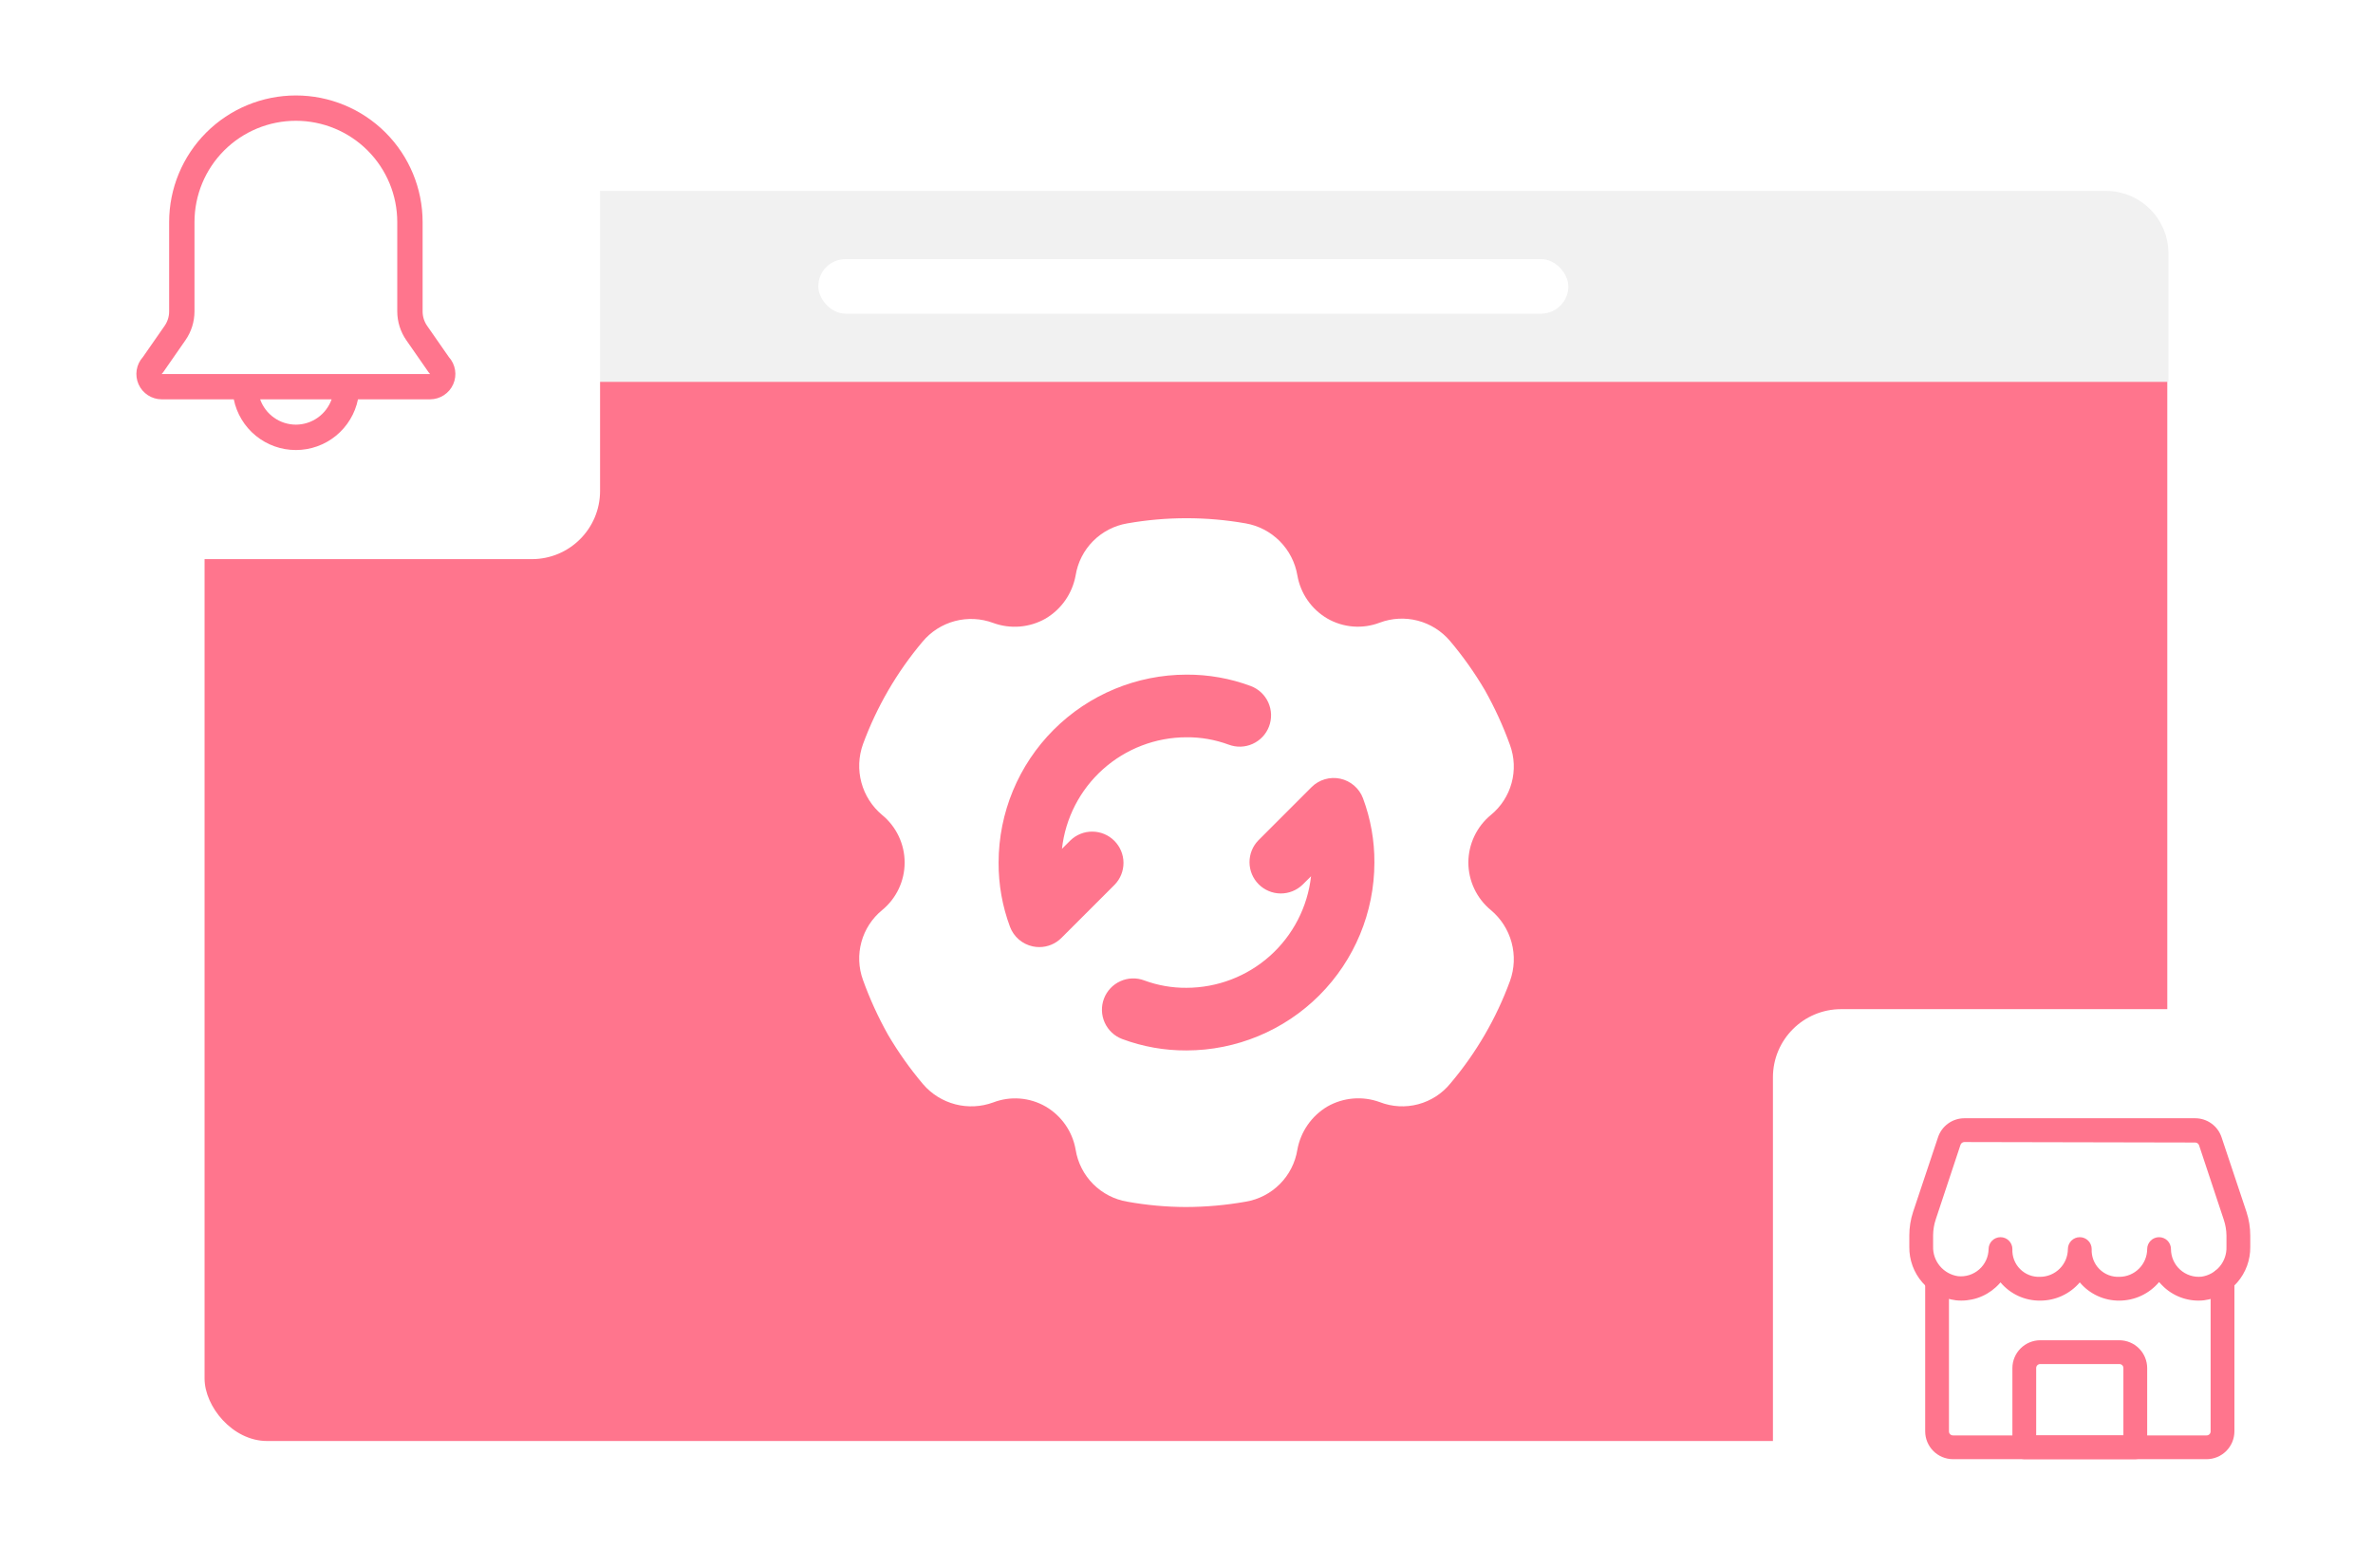 <svg width="174" height="115" viewBox="0 0 174 115" fill="none" xmlns="http://www.w3.org/2000/svg">
<g filter="url(#filter0_d_8210_58083)">
<rect x="15" y="14" width="143.917" height="88" rx="4.583" fill="#FF758D"/>
</g>
<path d="M15 18.583C15 16.052 17.052 14 19.583 14H154.417C156.948 14 159 16.052 159 18.583V28H15V18.583Z" fill="#F1F1F1"/>
<rect x="60" y="19" width="55" height="4" rx="2" fill="white"/>
<circle cx="21" cy="21" r="2" fill="#D9D9D9"/>
<circle cx="27" cy="21" r="2" fill="#D9D9D9"/>
<circle cx="33" cy="21" r="2" fill="#D9D9D9"/>
<rect width="44" height="41" rx="5" fill="white"/>
<rect x="130" y="74" width="44" height="41" rx="5" fill="white"/>
<path d="M107.667 63.249C107.669 62.581 107.818 61.922 108.104 61.319C108.39 60.715 108.805 60.182 109.321 59.758C110.056 59.155 110.586 58.338 110.837 57.421C111.088 56.504 111.048 55.531 110.722 54.637C110.222 53.249 109.607 51.905 108.884 50.619C108.132 49.338 107.272 48.124 106.313 46.99C105.696 46.266 104.872 45.75 103.951 45.511C103.031 45.273 102.059 45.324 101.169 45.658C100.547 45.896 99.881 45.993 99.218 45.941C98.554 45.889 97.911 45.691 97.334 45.36C96.757 45.025 96.261 44.567 95.88 44.02C95.499 43.472 95.243 42.848 95.129 42.191C94.968 41.242 94.518 40.366 93.839 39.684C93.161 39.001 92.288 38.545 91.34 38.379C88.469 37.874 85.531 37.874 82.66 38.379C81.709 38.538 80.832 38.992 80.152 39.675C79.472 40.359 79.024 41.239 78.871 42.191C78.752 42.846 78.494 43.469 78.114 44.016C77.733 44.562 77.24 45.021 76.666 45.36C76.089 45.688 75.446 45.887 74.784 45.943C74.122 45.998 73.456 45.909 72.831 45.681C71.93 45.344 70.947 45.296 70.017 45.542C69.087 45.789 68.257 46.319 67.642 47.059C65.762 49.29 64.286 51.831 63.278 54.568C62.952 55.473 62.912 56.456 63.162 57.384C63.413 58.312 63.942 59.141 64.679 59.758C65.196 60.181 65.612 60.714 65.898 61.318C66.184 61.921 66.333 62.581 66.333 63.249C66.333 63.917 66.184 64.576 65.898 65.18C65.612 65.783 65.196 66.316 64.679 66.739C63.944 67.342 63.414 68.159 63.163 69.076C62.912 69.994 62.952 70.967 63.278 71.86C63.778 73.248 64.393 74.593 65.115 75.879C65.868 77.159 66.728 78.373 67.688 79.507C68.307 80.227 69.132 80.74 70.051 80.978C70.97 81.216 71.94 81.167 72.831 80.839C73.453 80.601 74.119 80.504 74.782 80.556C75.446 80.608 76.089 80.806 76.666 81.137C77.243 81.473 77.739 81.93 78.12 82.478C78.501 83.025 78.757 83.649 78.871 84.306C79.024 85.258 79.472 86.138 80.152 86.822C80.832 87.506 81.709 87.959 82.66 88.118C84.077 88.374 85.514 88.504 86.954 88.509C88.425 88.505 89.892 88.375 91.34 88.118C92.291 87.959 93.168 87.506 93.848 86.822C94.528 86.138 94.976 85.258 95.129 84.306C95.248 83.651 95.506 83.029 95.886 82.482C96.267 81.935 96.76 81.477 97.334 81.137C97.911 80.809 98.553 80.61 99.216 80.554C99.878 80.499 100.544 80.588 101.169 80.816C102.068 81.166 103.055 81.221 103.988 80.973C104.921 80.725 105.751 80.188 106.358 79.438C108.242 77.211 109.719 74.669 110.722 71.929C111.048 71.025 111.088 70.042 110.838 69.114C110.587 68.185 110.058 67.356 109.321 66.739C108.805 66.315 108.39 65.782 108.104 65.179C107.818 64.575 107.669 63.916 107.667 63.249ZM77.83 68.776C77.617 68.99 77.364 69.159 77.085 69.274C76.807 69.389 76.508 69.449 76.207 69.449C76.044 69.448 75.882 69.431 75.723 69.397C75.348 69.317 74.999 69.143 74.708 68.893C74.418 68.642 74.194 68.323 74.059 67.964C73.496 66.456 73.213 64.858 73.222 63.249C73.226 59.596 74.679 56.093 77.262 53.51C79.845 50.927 83.347 49.474 87 49.47C88.61 49.461 90.208 49.745 91.716 50.307C91.998 50.414 92.257 50.575 92.476 50.781C92.696 50.988 92.873 51.235 92.997 51.51C93.121 51.785 93.19 52.082 93.2 52.383C93.209 52.685 93.159 52.985 93.053 53.267C92.946 53.549 92.785 53.808 92.579 54.028C92.372 54.247 92.124 54.424 91.849 54.548C91.575 54.673 91.278 54.741 90.977 54.751C90.675 54.76 90.375 54.71 90.093 54.604C89.103 54.238 88.055 54.054 87 54.063C84.739 54.066 82.558 54.901 80.873 56.41C79.189 57.918 78.119 59.994 77.868 62.242L78.488 61.625C78.921 61.207 79.501 60.975 80.103 60.981C80.706 60.986 81.282 61.227 81.707 61.653C82.133 62.079 82.375 62.655 82.38 63.257C82.385 63.859 82.154 64.439 81.735 64.872L77.83 68.776ZM87 77.027C85.39 77.036 83.792 76.753 82.284 76.19C81.714 75.975 81.253 75.542 81.003 74.987C80.752 74.432 80.732 73.8 80.947 73.23C81.163 72.66 81.595 72.2 82.151 71.949C82.706 71.698 83.338 71.678 83.907 71.894C84.897 72.26 85.945 72.443 87 72.434C89.261 72.431 91.442 71.596 93.127 70.088C94.811 68.579 95.881 66.503 96.132 64.256L95.512 64.872C95.079 65.29 94.499 65.522 93.897 65.517C93.294 65.511 92.718 65.27 92.293 64.844C91.867 64.418 91.625 63.843 91.62 63.24C91.615 62.638 91.846 62.058 92.265 61.625L96.168 57.721C96.44 57.45 96.775 57.251 97.143 57.142C97.511 57.034 97.9 57.019 98.275 57.1C98.651 57.181 98.999 57.354 99.29 57.605C99.581 57.855 99.805 58.174 99.94 58.533C100.503 60.041 100.787 61.639 100.778 63.249C100.774 66.902 99.321 70.404 96.738 72.987C94.155 75.57 90.653 77.023 87 77.027Z" fill="white"/>
<path d="M32.911 26.181L31.322 23.897C31.105 23.587 30.989 23.217 30.988 22.839V16.284C30.988 13.822 30.009 11.46 28.266 9.719C26.523 7.978 24.16 7 21.695 7C19.231 7 16.867 7.978 15.124 9.719C13.382 11.46 12.402 13.822 12.402 16.284V22.839C12.402 23.217 12.285 23.587 12.068 23.897L10.479 26.181C10.238 26.447 10.08 26.777 10.023 27.132C9.967 27.486 10.014 27.849 10.159 28.177C10.305 28.505 10.542 28.784 10.843 28.98C11.144 29.176 11.495 29.281 11.854 29.282H17.142C17.355 30.331 17.925 31.274 18.755 31.952C19.585 32.63 20.623 33 21.695 33C22.767 33 23.806 32.63 24.636 31.952C25.465 31.274 26.035 30.331 26.249 29.282H31.536C31.895 29.281 32.246 29.176 32.547 28.98C32.848 28.784 33.086 28.505 33.231 28.177C33.377 27.849 33.424 27.486 33.367 27.132C33.31 26.777 33.152 26.447 32.911 26.181ZM21.695 31.139C21.12 31.137 20.559 30.958 20.09 30.625C19.621 30.293 19.266 29.823 19.075 29.282H24.316C24.124 29.823 23.769 30.293 23.3 30.625C22.831 30.958 22.27 31.137 21.695 31.139ZM11.854 27.425C11.896 27.386 11.934 27.342 11.966 27.295L13.592 24.955C14.026 24.334 14.259 23.596 14.261 22.839V16.284C14.261 14.314 15.044 12.425 16.438 11.032C17.833 9.639 19.724 8.857 21.695 8.857C23.667 8.857 25.558 9.639 26.952 11.032C28.346 12.425 29.129 14.314 29.129 16.284V22.839C29.131 23.596 29.365 24.334 29.798 24.955L31.425 27.295C31.457 27.342 31.494 27.386 31.536 27.425H11.854Z" fill="#FF758D"/>
<path d="M155.407 95.372C154.854 95.378 154.306 95.261 153.804 95.03C153.301 94.799 152.856 94.459 152.5 94.035C152.142 94.456 151.696 94.793 151.194 95.024C150.692 95.255 150.146 95.374 149.593 95.372C149.04 95.378 148.492 95.261 147.99 95.03C147.487 94.799 147.042 94.459 146.686 94.035C146.579 94.163 146.463 94.284 146.338 94.395C145.946 94.751 145.484 95.021 144.98 95.185C144.477 95.349 143.945 95.405 143.419 95.349C142.467 95.231 141.591 94.767 140.96 94.043C140.329 93.32 139.987 92.39 140 91.43V90.605C139.999 90.012 140.094 89.423 140.279 88.861L142.105 83.395C142.239 82.99 142.498 82.636 142.845 82.386C143.191 82.135 143.608 82 144.035 82H160.965C161.393 82 161.81 82.135 162.156 82.386C162.503 82.636 162.761 82.99 162.896 83.395L164.721 88.861C164.907 89.423 165.001 90.012 165 90.605V91.43C165.014 92.386 164.675 93.314 164.049 94.037C163.423 94.759 162.553 95.226 161.605 95.349C161.079 95.407 160.546 95.352 160.043 95.187C159.539 95.023 159.077 94.753 158.686 94.395C158.559 94.279 158.431 94.139 158.314 94.012C157.958 94.436 157.513 94.778 157.011 95.013C156.509 95.248 155.962 95.37 155.407 95.372ZM144.035 83.744C143.974 83.745 143.915 83.764 143.865 83.8C143.815 83.835 143.777 83.885 143.756 83.942L141.942 89.407C141.816 89.782 141.75 90.174 141.745 90.57V91.395C141.727 91.92 141.904 92.433 142.241 92.836C142.577 93.239 143.051 93.505 143.57 93.581C143.851 93.61 144.134 93.581 144.402 93.495C144.671 93.408 144.918 93.267 145.129 93.08C145.34 92.894 145.51 92.665 145.628 92.409C145.746 92.153 145.809 91.875 145.814 91.593C145.814 91.362 145.906 91.14 146.07 90.976C146.233 90.813 146.455 90.721 146.686 90.721C146.918 90.721 147.14 90.813 147.303 90.976C147.467 91.14 147.558 91.362 147.558 91.593C147.545 91.864 147.589 92.134 147.686 92.387C147.784 92.64 147.933 92.87 148.125 93.061C148.317 93.253 148.546 93.403 148.799 93.5C149.052 93.598 149.323 93.641 149.593 93.628C150.132 93.625 150.648 93.409 151.029 93.028C151.41 92.648 151.625 92.132 151.628 91.593C151.628 91.362 151.72 91.14 151.884 90.976C152.047 90.813 152.269 90.721 152.5 90.721C152.732 90.721 152.953 90.813 153.117 90.976C153.281 91.14 153.372 91.362 153.372 91.593C153.359 91.864 153.403 92.134 153.5 92.387C153.598 92.64 153.747 92.87 153.939 93.061C154.131 93.253 154.36 93.403 154.613 93.5C154.866 93.598 155.137 93.641 155.407 93.628C155.946 93.625 156.462 93.409 156.843 93.028C157.224 92.648 157.439 92.132 157.442 91.593C157.442 91.362 157.534 91.14 157.698 90.976C157.861 90.813 158.083 90.721 158.314 90.721C158.546 90.721 158.767 90.813 158.931 90.976C159.095 91.14 159.186 91.362 159.186 91.593C159.187 91.878 159.246 92.159 159.362 92.42C159.478 92.68 159.647 92.913 159.859 93.103C160.07 93.294 160.319 93.438 160.59 93.527C160.861 93.615 161.147 93.646 161.431 93.616C161.95 93.54 162.423 93.274 162.76 92.871C163.097 92.468 163.273 91.955 163.256 91.43V90.605C163.251 90.209 163.184 89.817 163.059 89.442L161.245 83.977C161.223 83.919 161.185 83.87 161.136 83.835C161.086 83.799 161.027 83.78 160.965 83.779L144.035 83.744Z" fill="#FF758D"/>
<path d="M161.804 107H143.199C142.66 106.997 142.144 106.782 141.763 106.401C141.382 106.02 141.167 105.504 141.164 104.965V93.895C141.164 93.664 141.256 93.442 141.419 93.279C141.583 93.115 141.805 93.023 142.036 93.023C142.267 93.023 142.489 93.115 142.653 93.279C142.816 93.442 142.908 93.664 142.908 93.895V104.965C142.908 105.042 142.939 105.116 142.993 105.171C143.048 105.225 143.122 105.256 143.199 105.256H161.804C161.881 105.256 161.955 105.225 162.009 105.171C162.064 105.116 162.094 105.042 162.094 104.965V93.884C162.094 93.653 162.186 93.431 162.35 93.267C162.513 93.104 162.735 93.012 162.966 93.012C163.198 93.012 163.42 93.104 163.583 93.267C163.747 93.431 163.838 93.653 163.838 93.884V104.965C163.835 105.504 163.62 106.02 163.239 106.401C162.858 106.782 162.342 106.997 161.804 107Z" fill="#FF758D"/>
<path d="M156.57 107H148.431C148.2 106.997 147.98 106.904 147.817 106.741C147.654 106.579 147.562 106.358 147.559 106.128V100.314C147.562 99.775 147.777 99.26 148.158 98.879C148.539 98.498 149.055 98.282 149.593 98.279H155.407C155.946 98.282 156.462 98.498 156.843 98.879C157.224 99.26 157.439 99.775 157.442 100.314V106.128C157.439 106.358 157.346 106.579 157.184 106.741C157.021 106.904 156.801 106.997 156.57 107ZM149.303 105.256H155.698V100.314C155.698 100.237 155.668 100.163 155.613 100.109C155.558 100.054 155.485 100.023 155.407 100.023H149.593C149.516 100.023 149.442 100.054 149.388 100.109C149.333 100.163 149.303 100.237 149.303 100.314V105.256Z" fill="#FF758D"/>
<defs>
<filter id="filter0_d_8210_58083" x="11.333" y="14" width="151.251" height="95.333" filterUnits="userSpaceOnUse" color-interpolation-filters="sRGB">
<feFlood flood-opacity="0" result="BackgroundImageFix"/>
<feColorMatrix in="SourceAlpha" type="matrix" values="0 0 0 0 0 0 0 0 0 0 0 0 0 0 0 0 0 0 127 0" result="hardAlpha"/>
<feOffset dy="3.667"/>
<feGaussianBlur stdDeviation="1.833"/>
<feComposite in2="hardAlpha" operator="out"/>
<feColorMatrix type="matrix" values="0 0 0 0 0 0 0 0 0 0 0 0 0 0 0 0 0 0 0.05 0"/>
<feBlend mode="normal" in2="BackgroundImageFix" result="effect1_dropShadow_8210_58083"/>
<feBlend mode="normal" in="SourceGraphic" in2="effect1_dropShadow_8210_58083" result="shape"/>
</filter>
</defs>
</svg>

